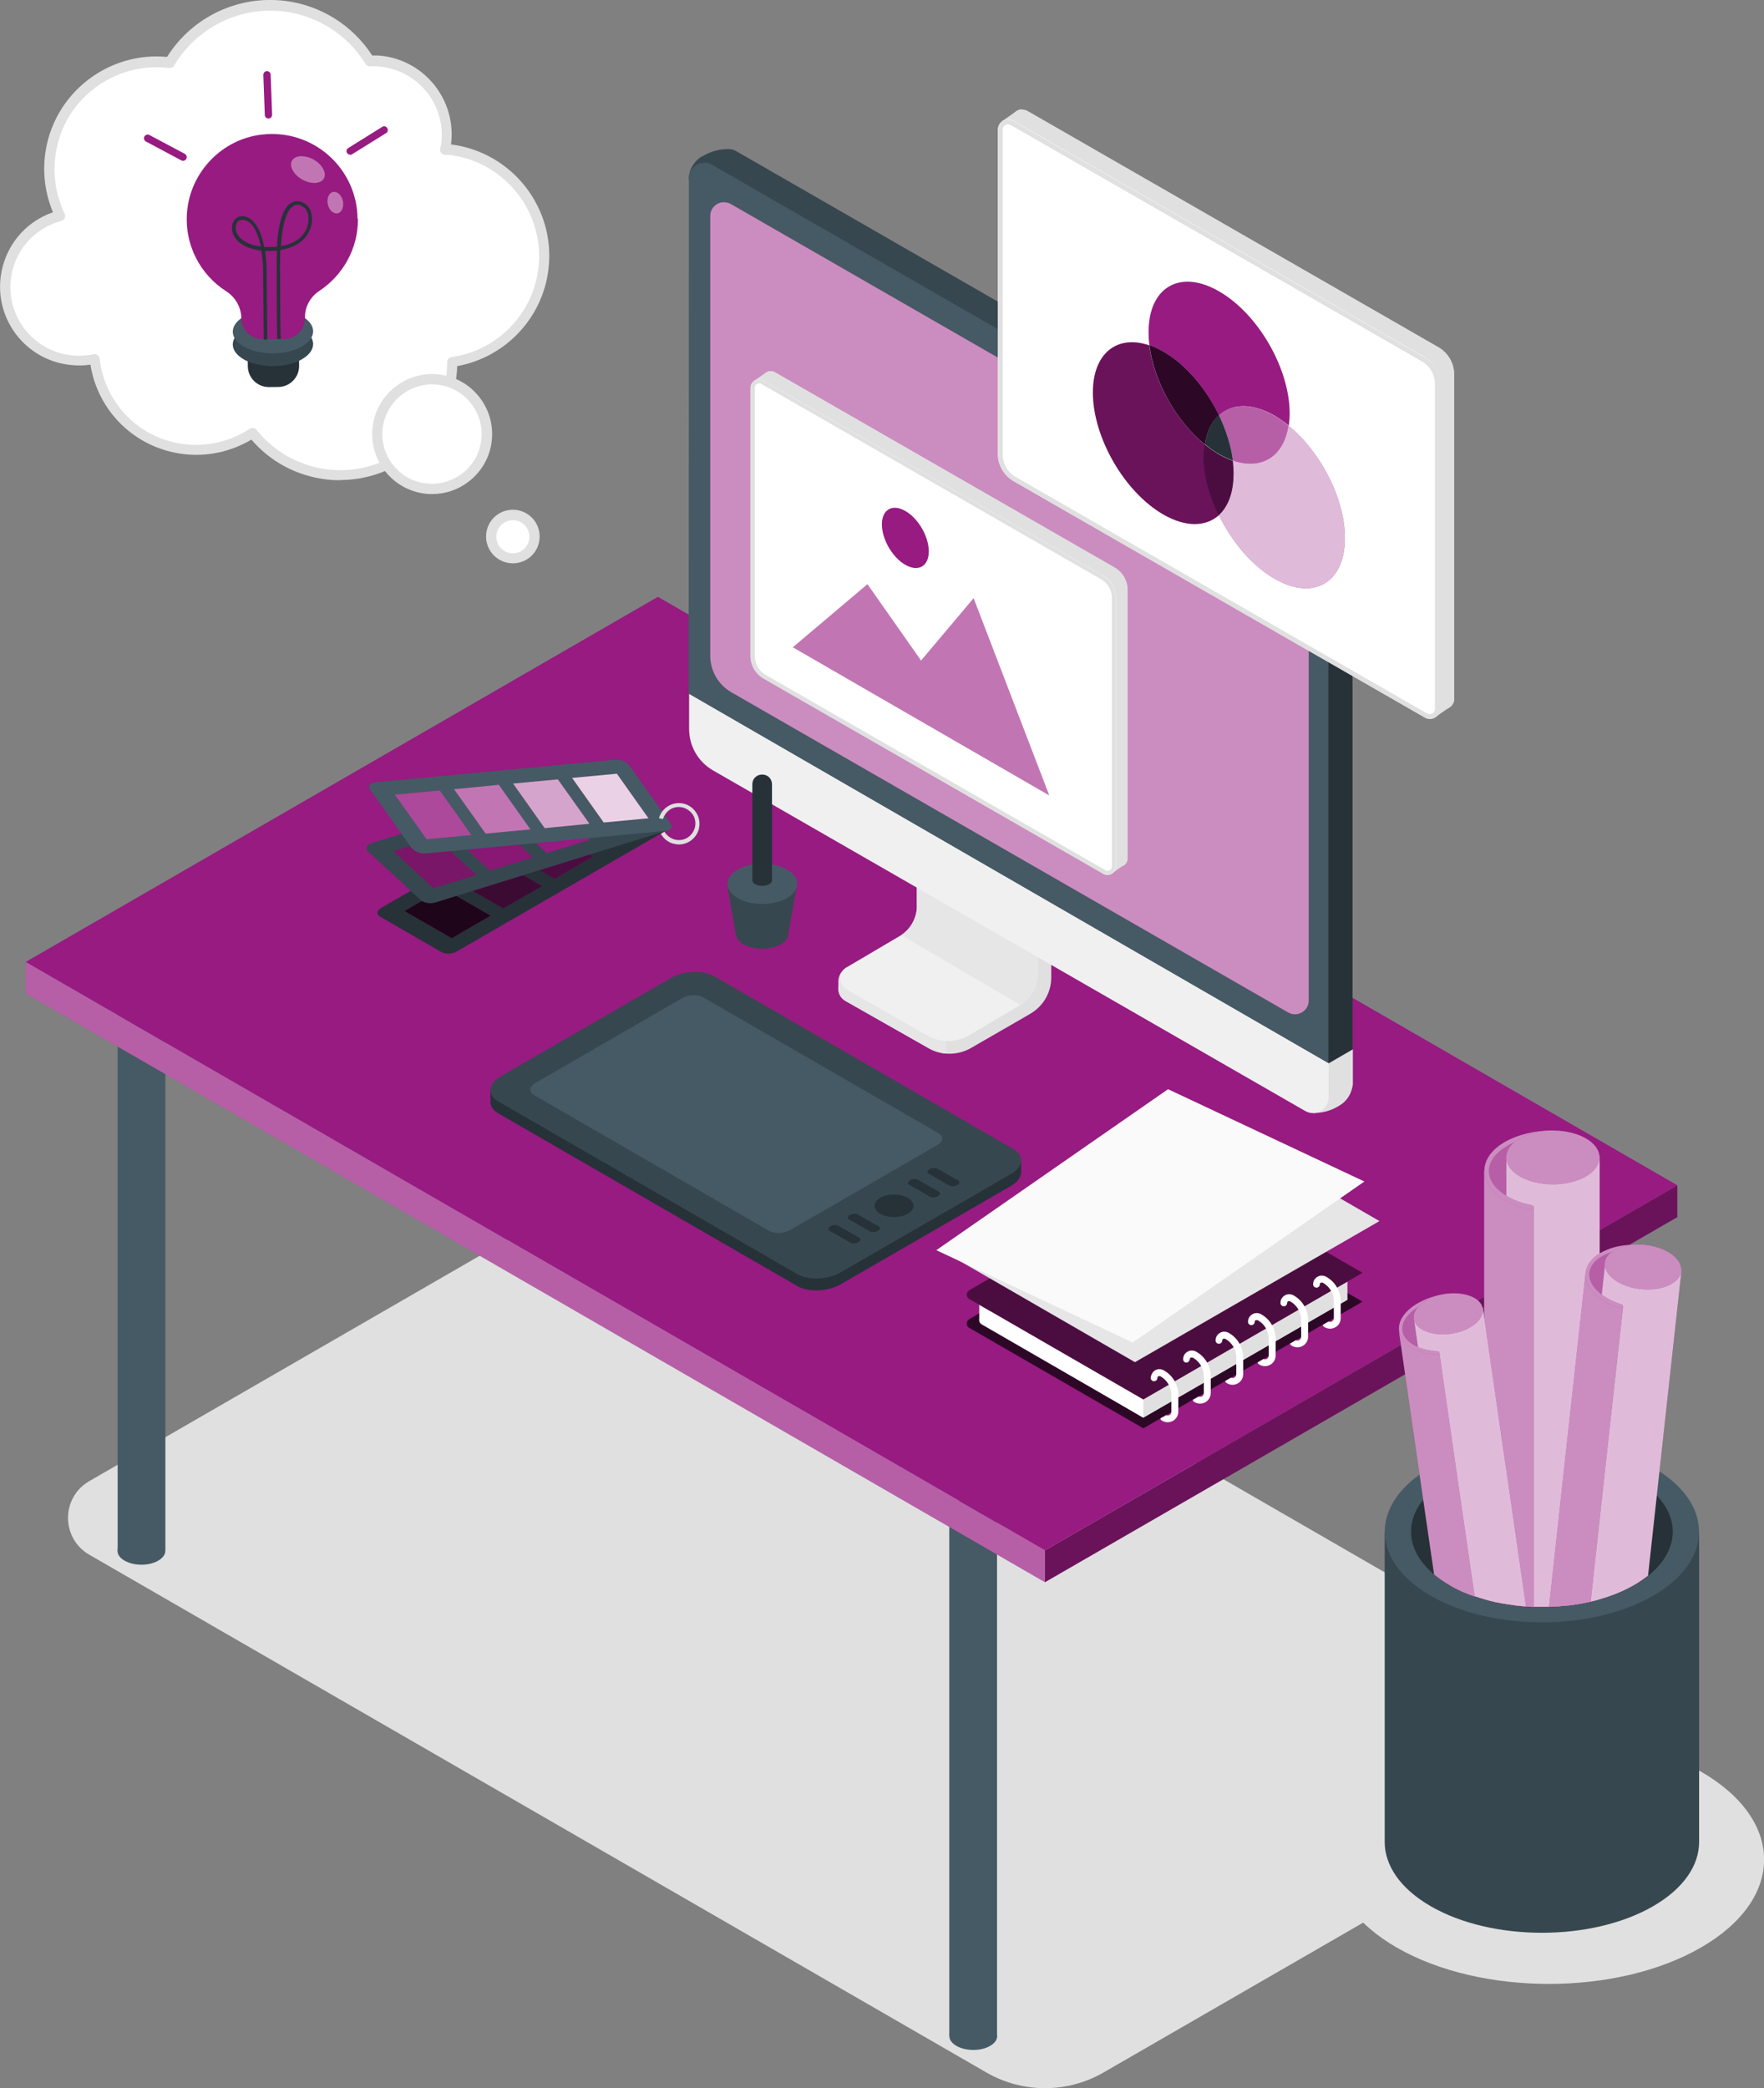 <?xml version="1.0" encoding="UTF-8"?> <svg xmlns="http://www.w3.org/2000/svg" version="1.1" viewBox="0 0 84.27 99.75"><rect x="0" y="0" width="84.27" height="99.75" fill="#808080" stroke="none"/><defs><style> .cls-1 { fill: #e6e6e6; } .cls-2, .cls-3, .cls-4, .cls-5, .cls-6, .cls-7, .cls-8, .cls-9, .cls-10 { fill: #fff; } .cls-2, .cls-11 { opacity: .1; } .cls-3, .cls-12 { opacity: .5; } .cls-4, .cls-13 { opacity: .2; } .cls-5, .cls-14 { opacity: .3; } .cls-6, .cls-15 { opacity: .4; } .cls-7, .cls-16 { opacity: .6; } .cls-8, .cls-17 { opacity: .8; } .cls-9, .cls-18 { opacity: .7; } .cls-19 { fill: #263238; } .cls-20 { fill: #37474f; } .cls-21 { fill: #fafafa; } .cls-22 { fill: #f0f0f0; } .cls-23 { fill: #455a64; } .cls-24 { fill: #e0e0e0; } .cls-25 { fill: #971b81; } </style></defs><g><g id="Layer_1"><g><path class="cls-24" d="M66.72,84.63c-4.02,2.32-4.02,6.08,0,8.4,4.02,2.32,10.53,2.32,14.54,0,4.02-2.32,4.02-6.08,0-8.4-4.02-2.32-10.53-2.32-14.54,0Z"></path><path class="cls-24" d="M32.45,55.65l44.63,25.77c1.36.78,1.36,2.74,0,3.52l-24.36,14.06c-1.73,1-3.87,1-5.6,0L4.27,74.27c-1.36-.78-1.36-2.74,0-3.52l26.14-15.09c.63-.36,1.4-.36,2.03,0Z"></path><path class="cls-23" d="M45.69,97.73c.45.26,1.17.26,1.61,0,.45-.26.45-.67,0-.93-.45-.26-1.17-.26-1.61,0-.45.26-.45.67,0,.93Z"></path><rect class="cls-23" x="45.36" y="71.68" width="2.28" height="25.56" transform="translate(92.99 168.92) rotate(-180)"></rect><path class="cls-23" d="M72.44,82.38c.45.26,1.17.26,1.61,0,.45-.26.45-.67,0-.93-.45-.26-1.17-.26-1.61,0-.45.26-.45.67,0,.93Z"></path><rect class="cls-23" x="72.11" y="56.34" width="2.28" height="25.56" transform="translate(146.5 138.23) rotate(-180)"></rect><path class="cls-23" d="M5.95,74.55c.45.26,1.17.26,1.61,0,.45-.26.45-.67,0-.93-.45-.26-1.17-.26-1.61,0-.45.26-.45.67,0,.93Z"></path><rect class="cls-23" x="5.61" y="48.5" width="2.28" height="25.56" transform="translate(13.51 122.56) rotate(-180)"></rect><path class="cls-23" d="M32.7,59.21c.45.26,1.17.26,1.61,0,.45-.26.45-.67,0-.93-.45-.26-1.17-.26-1.61,0-.45.26-.45.67,0,.93Z"></path><rect class="cls-23" x="32.37" y="33.16" width="2.28" height="25.56" transform="translate(67.01 91.87) rotate(-180)"></rect><polygon class="cls-25" points="80.13 56.62 80.13 58.14 49.92 75.58 49.92 74.06 80.13 56.62"></polygon><polygon class="cls-14" points="80.13 56.62 80.13 58.14 49.92 75.58 49.92 74.06 80.13 56.62"></polygon><polygon class="cls-25" points="1.23 45.95 49.92 74.06 49.92 75.58 1.23 47.46 1.23 45.95"></polygon><polygon class="cls-5" points="1.23 45.95 49.92 74.06 49.92 75.58 1.23 47.46 1.23 45.95"></polygon><polygon class="cls-25" points="31.43 28.51 80.13 56.62 49.92 74.06 1.23 45.95 31.43 28.51"></polygon><path class="cls-20" d="M81.17,73.23v14.76h0c0,1.11-.73,2.22-2.2,3.07-2.93,1.69-7.69,1.69-10.62,0-1.47-.85-2.2-1.96-2.2-3.07h0v-14.76h15.02Z"></path><path class="cls-23" d="M68.35,70.1c-2.93,1.69-2.93,4.44,0,6.13,2.93,1.69,7.69,1.69,10.62,0,2.93-1.69,2.93-4.44,0-6.13-2.93-1.69-7.69-1.69-10.62,0Z"></path><path class="cls-19" d="M68.51,75.21c.21.18.46.35.73.51.05.03.1.06.15.09.33.18.68.33,1.06.46.15.05.3.1.45.14.34.1.7.18,1.06.23.31.05.62.09.93.11.13.01.25.02.38.02.24,0,.48,0,.72,0,.3,0,.59-.03.89-.06.38-.04.75-.11,1.11-.19.15-.03.29-.07.43-.11.6-.17,1.16-.4,1.66-.69.24-.14.45-.29.65-.44,1.42-1.13,1.56-2.64.42-3.84-.28-.3-.63-.57-1.07-.82-.42-.24-.89-.44-1.38-.6-.09-.03-.19-.06-.28-.09-.25-.07-.51-.13-.78-.18-.28-.06-.57-.1-.86-.13-.49-.05-1-.07-1.5-.05-.44.02-.88.06-1.31.13-.03,0-.06,0-.09.01-.33.06-.66.13-.97.22-.46.13-.89.29-1.3.49-.13.06-.25.13-.37.19-.2.11-.38.23-.55.36-.28.21-.51.43-.7.67-.92,1.14-.75,2.51.52,3.57Z"></path><path class="cls-25" d="M73.43,54.08v4.59h-2.35v-3.13s.88-1.28,2.35-1.46Z"></path><path class="cls-5" d="M73.43,54.08v4.59h-2.35v-3.13s.88-1.28,2.35-1.46Z"></path><path class="cls-25" d="M71.96,55.22v21.41c.31.05.62.09.93.11.13.01.25.02.38.02.24,0,.48,0,.72,0,.3,0,.59-.03.89-.06.38-.04.75-.11,1.11-.19.15-.03.29-.07.43-.11v-21.18s-4.45,0-4.45,0Z"></path><path class="cls-9" d="M71.96,55.22v21.41c.31.05.62.09.93.11.13.01.25.02.38.02.24,0,.48,0,.72,0,.3,0,.59-.03.89-.06.38-.04.75-.11,1.11-.19.15-.03.29-.07.43-.11v-21.18s-4.45,0-4.45,0Z"></path><path class="cls-25" d="M70.9,55.94v20.46c.34.1.7.18,1.06.23.31.05.62.09.93.11.13.01.25.02.38.02v-19.07c-.56-.09-.98-.26-1.31-.45-.47-.28-.74-.61-.88-.87-.14-.25-.17-.44-.17-.44Z"></path><path class="cls-3" d="M70.9,55.94v20.46c.34.1.7.18,1.06.23.31.05.62.09.93.11.13.01.25.02.38.02v-19.07c-.56-.09-.98-.26-1.31-.45-.47-.28-.74-.61-.88-.87-.14-.25-.17-.44-.17-.44Z"></path><path class="cls-25" d="M73.16,57.79c.05,0,.1-.04.11-.09.01-.06-.03-.12-.09-.13-.45-.09-.85-.23-1.18-.43-.56-.32-.87-.75-.87-1.2,0-.45.31-.87.87-1.2.58-.34,1.36-.52,2.19-.52.06,0,.11-.05.11-.11,0-.06-.05-.11-.11-.11-.87,0-1.68.2-2.3.55-.64.37-.98.86-.98,1.39,0,.53.35,1.03.98,1.39.36.21.78.36,1.25.45,0,0,.01,0,.02,0Z"></path><path class="cls-3" d="M73.16,57.79c.05,0,.1-.04.11-.09.01-.06-.03-.12-.09-.13-.45-.09-.85-.23-1.18-.43-.56-.32-.87-.75-.87-1.2,0-.45.31-.87.87-1.2.58-.34,1.36-.52,2.19-.52.06,0,.11-.05.11-.11,0-.06-.05-.11-.11-.11-.87,0-1.68.2-2.3.55-.64.37-.98.86-.98,1.39,0,.53.35,1.03.98,1.39.36.21.78.36,1.25.45,0,0,.01,0,.02,0Z"></path><path class="cls-25" d="M72.61,54.38c-.87.5-.87,1.32,0,1.82.87.5,2.28.5,3.15,0,.87-.5.87-1.32,0-1.82-.87-.5-2.28-.5-3.15,0Z"></path><path class="cls-3" d="M72.61,54.38c-.87.5-.87,1.32,0,1.82.87.5,2.28.5,3.15,0,.87-.5.87-1.32,0-1.82-.87-.5-2.28-.5-3.15,0Z"></path><path class="cls-25" d="M68.5,61.95l.49,3.4-1.74.25-.33-2.31s.51-1.04,1.58-1.33Z"></path><path class="cls-5" d="M68.5,61.95l.49,3.4-1.74.25-.33-2.31s.51-1.04,1.58-1.33Z"></path><path class="cls-25" d="M67.54,62.95l.2,1.4.02.1v.09s.15.96.15.96l.79,5.47.7,4.83c.33.18.68.33,1.06.46.15.05.3.1.45.14.34.1.7.18,1.06.23.31.05.62.09.93.11l-.93-6.45-.09-.59-.97-6.73-.07-.51h0l-2.2.32-1.08.16h0Z"></path><path class="cls-9" d="M67.54,62.95l.2,1.4.02.1v.09s.15.96.15.96l.79,5.47.7,4.83c.33.18.68.33,1.06.46.15.05.3.1.45.14.34.1.7.18,1.06.23.31.05.62.09.93.11l-.93-6.45-.09-.59-.97-6.73-.07-.51h0l-2.2.32-1.08.16h0Z"></path><path class="cls-25" d="M66.83,63.6l1.16,8.04.52,3.57c.21.18.46.35.73.51.05.03.1.06.15.09.33.18.68.33,1.06.46l-.85-5.84-.73-5.06-.1-.72c-.42-.01-.76-.09-1.02-.19-.38-.15-.61-.37-.74-.54-.14-.17-.18-.31-.18-.31Z"></path><path class="cls-3" d="M66.83,63.6l1.16,8.04.52,3.57c.21.18.46.35.73.51.05.03.1.06.15.09.33.18.68.33,1.06.46l-.85-5.84-.73-5.06-.1-.72c-.42-.01-.76-.09-1.02-.19-.38-.15-.61-.37-.74-.54-.14-.17-.18-.31-.18-.31Z"></path><path class="cls-25" d="M68.7,64.72s.07-.04.07-.08c0-.05-.03-.09-.08-.09-.34-.02-.65-.08-.92-.19-.45-.18-.73-.46-.77-.79-.05-.33.14-.68.52-.98.39-.31.95-.53,1.56-.62.05,0,.08-.05.07-.09,0-.05-.05-.08-.09-.07-.64.09-1.22.33-1.64.65-.43.34-.64.74-.58,1.14.06.39.37.72.88.92.29.11.61.18.97.2,0,0,.01,0,.02,0Z"></path><path class="cls-3" d="M68.7,64.72s.07-.04.07-.08c0-.05-.03-.09-.08-.09-.34-.02-.65-.08-.92-.19-.45-.18-.73-.46-.77-.79-.05-.33.14-.68.52-.98.39-.31.95-.53,1.56-.62.05,0,.08-.05.07-.09,0-.05-.05-.08-.09-.07-.64.09-1.22.33-1.64.65-.43.34-.64.74-.58,1.14.06.39.37.72.88.92.29.11.61.18.97.2,0,0,.01,0,.02,0Z"></path><path class="cls-25" d="M67.93,62.26c-.59.46-.5,1.07.19,1.34.7.28,1.74.13,2.33-.34s.5-1.07-.19-1.34c-.7-.28-1.74-.13-2.33.34Z"></path><path class="cls-3" d="M67.93,62.26c-.59.46-.5,1.07.19,1.34.7.28,1.74.13,2.33-.34s.5-1.07-.19-1.34c-.7-.28-1.74-.13-2.33.34Z"></path><path class="cls-25" d="M77.98,59.47l-.41,3.76-1.92-.21.28-2.56s.83-.97,2.06-.99Z"></path><path class="cls-5" d="M77.98,59.47l-.41,3.76-1.92-.21.28-2.56s.83-.97,2.06-.99Z"></path><path class="cls-25" d="M74.88,76.7c.38-.04.75-.11,1.11-.19.15-.03.29-.07.43-.11.6-.17,1.16-.4,1.66-.69.24-.14.45-.29.65-.44l.42-3.84,1.18-10.76h0l-2.44-.27-1.2-.13h0l-.17,1.55v.11s-.02.1-.02.1l-.07.59-.05.47-.73,6.64-.76,6.96Z"></path><path class="cls-9" d="M74.88,76.7c.38-.04.75-.11,1.11-.19.15-.03.29-.07.43-.11.6-.17,1.16-.4,1.66-.69.24-.14.45-.29.65-.44l.42-3.84,1.18-10.76h0l-2.44-.27-1.2-.13h0l-.17,1.55v.11s-.02.1-.02.1l-.07.59-.05.47-.73,6.64-.76,6.96Z"></path><path class="cls-25" d="M74.88,76.7c.38-.04.75-.11,1.11-.19l.43-3.94.28-2.56.75-6.79.09-.8c-.45-.13-.79-.3-1.04-.49-.03-.02-.05-.04-.08-.06-.31-.25-.48-.52-.57-.73-.1-.22-.1-.38-.1-.38l-.97,8.84-.78,7.15c.3,0,.59-.03.89-.06Z"></path><path class="cls-3" d="M74.88,76.7c.38-.04.75-.11,1.11-.19l.43-3.94.28-2.56.75-6.79.09-.8c-.45-.13-.79-.3-1.04-.49-.03-.02-.05-.04-.08-.06-.31-.25-.48-.52-.57-.73-.1-.22-.1-.38-.1-.38l-.97,8.84-.78,7.15c.3,0,.59-.03.89-.06Z"></path><path class="cls-25" d="M77.43,62.49s.08-.02.1-.06c.02-.05-.01-.1-.06-.12-.36-.11-.67-.27-.93-.45-.43-.32-.65-.69-.61-1.06.04-.37.33-.69.82-.9.51-.22,1.16-.31,1.84-.23.05,0,.1-.03.1-.08,0-.05-.03-.1-.08-.1-.71-.08-1.4,0-1.93.25-.55.24-.88.62-.93,1.05-.05.43.19.87.68,1.23.27.2.61.36.99.48,0,0,.01,0,.02,0Z"></path><path class="cls-3" d="M77.43,62.49s.08-.02.1-.06c.02-.05-.01-.1-.06-.12-.36-.11-.67-.27-.93-.45-.43-.32-.65-.69-.61-1.06.04-.37.33-.69.82-.9.51-.22,1.16-.31,1.84-.23.05,0,.1-.03.1-.08,0-.05-.03-.1-.08-.1-.71-.08-1.4,0-1.93.25-.55.24-.88.62-.93,1.05-.05.43.19.87.68,1.23.27.2.61.36.99.48,0,0,.01,0,.02,0Z"></path><path class="cls-25" d="M77.28,59.64c-.76.33-.83,1-.16,1.49s1.82.62,2.58.28c.76-.33.83-1,.16-1.49-.67-.49-1.82-.62-2.58-.28Z"></path><path class="cls-3" d="M77.28,59.64c-.76.33-.83,1-.16,1.49s1.82.62,2.58.28c.76-.33.83-1,.16-1.49-.67-.49-1.82-.62-2.58-.28Z"></path><path class="cls-19" d="M18.16,43.79l2.93,1.69c.19.11.52.1.73-.03l9.99-5.77c.22-.13.24-.32.05-.42l-2.93-1.69c-.19-.11-.52-.1-.73.03l-9.99,5.77c-.22.13-.24.32-.05.42Z"></path><polygon class="cls-25" points="26.69 39.26 28.94 40.57 30.81 39.49 28.55 38.19 26.69 39.26"></polygon><polygon class="cls-25" points="24.23 40.68 26.49 41.99 28.35 40.91 26.09 39.61 24.23 40.68"></polygon><polygon class="cls-25" points="21.78 42.1 24.04 43.4 25.9 42.33 23.64 41.02 21.78 42.1"></polygon><polygon class="cls-25" points="19.32 43.52 21.58 44.82 23.44 43.74 21.18 42.44 19.32 43.52"></polygon><polygon class="cls-15" points="26.69 39.26 28.94 40.57 30.81 39.49 28.55 38.19 26.69 39.26"></polygon><polygon class="cls-12" points="24.23 40.68 26.49 41.99 28.35 40.91 26.09 39.61 24.23 40.68"></polygon><polygon class="cls-16" points="21.78 42.1 24.04 43.4 25.9 42.33 23.64 41.02 21.78 42.1"></polygon><polygon class="cls-17" points="19.32 43.52 21.58 44.82 23.44 43.74 21.18 42.44 19.32 43.52"></polygon><path class="cls-20" d="M17.59,40.68l2.49,2.3c.16.15.48.21.72.13l11.02-3.42c.24-.07.3-.25.15-.4l-2.49-2.3c-.16-.15-.48-.21-.72-.13l-11.02,3.42c-.24.07-.3.25-.15.4Z"></path><polygon class="cls-25" points="26.91 38.14 28.82 39.91 30.88 39.27 28.96 37.5 26.91 38.14"></polygon><polygon class="cls-25" points="24.2 38.98 26.12 40.75 28.17 40.12 26.25 38.34 24.2 38.98"></polygon><polygon class="cls-25" points="21.49 39.82 23.41 41.59 25.46 40.96 23.55 39.19 21.49 39.82"></polygon><polygon class="cls-25" points="18.79 40.66 20.7 42.43 22.76 41.8 20.84 40.03 18.79 40.66"></polygon><polygon class="cls-2" points="26.91 38.14 28.82 39.91 30.88 39.27 28.96 37.5 26.91 38.14"></polygon><polygon class="cls-11" points="21.49 39.82 23.41 41.59 25.46 40.96 23.55 39.19 21.49 39.82"></polygon><polygon class="cls-13" points="18.79 40.66 20.7 42.43 22.76 41.8 20.84 40.03 18.79 40.66"></polygon><path class="cls-23" d="M17.69,37.73l1.96,2.76c.13.18.43.3.68.28l11.48-1.08c.25-.02.35-.19.22-.36l-1.96-2.76c-.13-.18-.43-.3-.68-.28l-11.48,1.08c-.25.02-.35.19-.22.36Z"></path><polygon class="cls-25" points="27.33 37.16 28.84 39.29 30.98 39.09 29.47 36.96 27.33 37.16"></polygon><polygon class="cls-25" points="24.51 37.43 26.02 39.56 28.16 39.35 26.65 37.23 24.51 37.43"></polygon><polygon class="cls-25" points="21.69 37.7 23.2 39.82 25.34 39.62 23.83 37.49 21.69 37.7"></polygon><polygon class="cls-25" points="18.86 37.96 20.38 40.09 22.52 39.89 21.01 37.76 18.86 37.96"></polygon><polygon class="cls-8" points="27.33 37.16 28.84 39.29 30.98 39.09 29.47 36.96 27.33 37.16"></polygon><polygon class="cls-7" points="24.51 37.43 26.02 39.56 28.16 39.35 26.65 37.23 24.51 37.43"></polygon><polygon class="cls-6" points="21.69 37.7 23.2 39.82 25.34 39.62 23.83 37.49 21.69 37.7"></polygon><polygon class="cls-4" points="18.86 37.96 20.38 40.09 22.52 39.89 21.01 37.76 18.86 37.96"></polygon><path class="cls-24" d="M32.43,40.34c.43,0,.83-.29.95-.72.07-.25.04-.52-.09-.75s-.34-.4-.59-.47c-.25-.07-.52-.04-.75.09-.23.13-.4.34-.47.59l.19.05c.06-.2.19-.37.37-.48.18-.1.4-.13.6-.07.2.06.37.19.48.37.1.18.13.4.07.6-.12.42-.55.67-.97.55-.2-.06-.37-.19-.48-.37l-.17.1c.13.23.34.4.59.47.09.02.18.04.27.04Z"></path><path class="cls-25" d="M46.32,63.44l8.3,4.79,10.47-6.05-8.32-4.8c-.22-.13-.49-.13-.71,0l-9.75,5.63c-.17.1-.17.33,0,.43Z"></path><path class="cls-18" d="M46.32,63.44l8.3,4.79,10.47-6.05-8.32-4.8c-.22-.13-.49-.13-.71,0l-9.75,5.63c-.17.1-.17.33,0,.43Z"></path><path class="cls-10" d="M46.89,63.26l7.72,4.46,9.75-5.63-7.74-4.47c-.2-.12-.46-.12-.66,0l-9.07,5.24c-.15.09-.15.31,0,.4Z"></path><polygon class="cls-10" points="54.62 67.72 54.62 66.85 46.78 62.32 46.78 63.06 54.62 67.72"></polygon><polygon class="cls-24" points="54.62 67.72 54.62 66.85 64.37 61.22 64.37 62.09 54.62 67.72"></polygon><path class="cls-25" d="M46.32,62.06l8.3,4.79,10.47-6.05-8.32-4.8c-.22-.13-.49-.13-.71,0l-9.75,5.63c-.17.1-.17.33,0,.43Z"></path><path class="cls-12" d="M46.32,62.06l8.3,4.79,10.47-6.05-8.32-4.8c-.22-.13-.49-.13-.71,0l-9.75,5.63c-.17.1-.17.33,0,.43Z"></path><path class="cls-10" d="M55.7,67.6c.05.02.11.02.16,0,.06-.03.1-.1.1-.17v-.79c0-.36-.19-.7-.5-.88l-.03-.02s-.08,0-.09,0c-.01,0-.05.03-.05.08,0,.09-.07.16-.16.16s-.16-.07-.16-.16.08-.29.21-.36c.13-.08.29-.07.42,0l.03.02c.41.24.66.69.66,1.16v.79c0,.19-.1.36-.27.45-.08.04-.16.06-.24.06-.1,0-.2-.03-.29-.09-.03-.02-.05-.05-.06-.09l.28-.16Z"></path><path class="cls-10" d="M57.25,66.71c.05.02.11.02.16,0,.06-.03.1-.1.1-.17v-.79c0-.36-.19-.7-.5-.88l-.03-.02s-.08,0-.09,0c-.01,0-.05.03-.05.08s-.07.16-.16.16-.16-.07-.16-.16c0-.15.08-.29.21-.36.13-.08.29-.07.42,0l.03.02c.41.24.66.69.66,1.16v.79c0,.19-.1.36-.27.45-.08.04-.16.06-.24.06-.1,0-.2-.03-.29-.09-.03-.02-.05-.05-.06-.09l.28-.16Z"></path><path class="cls-10" d="M58.8,65.81c.05.02.11.02.16,0,.06-.03.1-.1.1-.17v-.79c0-.36-.19-.7-.5-.88l-.03-.02s-.08,0-.09,0c-.01,0-.05.03-.05.08,0,.09-.07.16-.16.16s-.16-.07-.16-.16c0-.15.08-.29.21-.36.13-.08.29-.07.42,0l.03.02c.41.24.66.69.66,1.16v.79c0,.19-.1.36-.27.45-.08.04-.16.06-.24.06-.1,0-.2-.03-.29-.09-.03-.02-.05-.05-.06-.09l.28-.16Z"></path><path class="cls-10" d="M60.35,64.92c.05.02.11.02.16,0,.06-.03.1-.1.1-.17v-.79c0-.36-.19-.7-.5-.88l-.03-.02s-.08,0-.09,0c-.01,0-.05.03-.05.08,0,.09-.07.16-.16.16s-.16-.07-.16-.16c0-.15.08-.29.21-.36.13-.08.29-.07.42,0l.03.02c.41.24.66.69.66,1.16v.79c0,.19-.1.36-.27.45-.08.04-.16.06-.24.06-.1,0-.2-.03-.29-.09-.03-.02-.05-.05-.06-.09l.28-.16Z"></path><path class="cls-10" d="M61.9,64.02c.05.02.11.02.16,0,.06-.03.1-.1.1-.17v-.79c0-.36-.19-.7-.5-.88l-.03-.02s-.08,0-.09,0c-.01,0-.05.03-.05.08,0,.09-.07.16-.16.16s-.16-.07-.16-.16c0-.15.08-.29.21-.36.13-.08.29-.07.42,0l.03.02c.41.24.66.69.66,1.16v.79c0,.19-.1.36-.27.45-.08.04-.16.06-.24.06-.1,0-.2-.03-.29-.09-.03-.02-.05-.05-.06-.09l.28-.16Z"></path><path class="cls-10" d="M63.46,63.13c.05.02.11.02.16,0,.06-.03.1-.1.1-.17v-.79c0-.36-.19-.7-.5-.88l-.03-.02s-.08,0-.09,0c-.01,0-.05.03-.05.08,0,.09-.07.16-.16.16s-.16-.07-.16-.16c0-.15.08-.29.21-.36.13-.08.29-.07.42,0l.03.02c.41.24.66.69.66,1.16v.79c0,.19-.1.36-.27.45-.08.04-.16.06-.24.06-.1,0-.2-.03-.29-.09-.03-.02-.05-.05-.06-.09l.28-.16Z"></path><polygon class="cls-1" points="45.25 59.89 54.22 65.07 65.9 58.33 56.93 53.15 45.25 59.89"></polygon><polygon class="cls-21" points="44.73 59.72 54.11 64.13 65.18 56.44 55.8 52.03 44.73 59.72"></polygon><path class="cls-24" d="M40.38,47.81l3.98,2.26c.26.15.56.24.85.26.4.03.82-.06,1.18-.27l2.55-1.47.29-.17c.61-.36.99-1.01.99-1.72v-7.34s-5.97-3.4-5.97-3.4v7.49c0,.61-.33,1.18-.86,1.49l-3.02,1.74c-.43.25-.43.87,0,1.12Z"></path><path class="cls-1" d="M45.21,50.33c-.29-.02-.59-.11-.85-.26l-3.98-2.26c-.43-.25-.43-.87,0-1.12l2.06-1.19h2.77v4.83Z"></path><path class="cls-1" d="M40.45,46.2l-.11.09c-.18.14-.29.36-.29.59v.37s.4,0,.4,0v-1.05Z"></path><path class="cls-22" d="M43.8,36.54v6.74c0,.59-.32,1.14-.83,1.44l-2.51,1.48c-.42.24-.41.84,0,1.08l.29.16,3.56,2.03c.61.35,1.36.34,1.96,0l2.47-1.46c.51-.3.83-.85.83-1.44v-6.74s-5.78-3.29-5.78-3.29Z"></path><path class="cls-1" d="M43.8,43.28v-6.74s5.78,3.29,5.78,3.29v6.74c0,.59-.32,1.14-.83,1.44l-5.69-3.34c.46-.31.75-.83.75-1.39Z"></path><path class="cls-24" d="M62.08,51.59l.66.38v1.2c.42,0,.84-.11,1.2-.33l.05-.03c.31-.18.52-.48.6-.82.02-.07.04-.15.04-.23v-1.64s-2.54,1.47-2.54,1.47Z"></path><path class="cls-20" d="M33.54,7.48l.05-.03c.36-.22.78-.33,1.2-.33h0c.13,0,.26.03.38.1l28.29,16.27c.71.41,1.14,1.16,1.14,1.98v24.65s-2.54,1.47-2.54,1.47l-26.88-15.45c-.71-.41-1.14-1.16-1.14-1.98V8.59s-1.14,0-1.14,0c0-.46.24-.88.63-1.12Z"></path><path class="cls-19" d="M64.37,24.45c.16.31.24.66.24,1.03v24.65s-2.54,1.47-2.54,1.47l-.95-.55v-24.58s3.25-2.01,3.25-2.01Z"></path><path class="cls-22" d="M63.47,50.78v1.64c0,.58-.62.94-1.12.65l-28.29-16.27c-.71-.41-1.14-1.16-1.14-1.98v-1.68s30.56,17.65,30.56,17.65Z"></path><path class="cls-23" d="M32.91,8.53c0-.58.62-.94,1.12-.65l28.29,16.27c.71.41,1.14,1.16,1.14,1.98v24.65s-30.56-17.65-30.56-17.65"></path><path class="cls-25" d="M34.55,9.66s0,0,0,0h0s.23,0,.37.09l26.59,15.29c.63.36,1.01,1.03,1.01,1.75v21c0,.1-.02.18-.05.26,0,0,0,0,0,0-.15.35-.58.52-.94.31l-26.59-15.29c-.63-.36-1.01-1.03-1.01-1.75V10.32c0-.37.29-.64.61-.66Z"></path><path class="cls-3" d="M34.55,9.66s0,0,0,0h0s.23,0,.37.09l26.59,15.29c.63.36,1.01,1.03,1.01,1.75v21c0,.1-.02.18-.05.26,0,0,0,0,0,0-.15.35-.58.52-.94.31l-26.59-15.29c-.63-.36-1.01-1.03-1.01-1.75V10.32c0-.37.29-.64.61-.66Z"></path><path class="cls-19" d="M23.42,52.09l.21.12c.08-.08.17-.16.29-.23l8.12-4.69c.61-.35,1.53-.39,2.06-.09l14.32,8.27s.07.05.11.08l.25-.14v.61h0c-.01.22-.18.46-.5.64l-8.12,4.69c-.61.35-1.53.39-2.06.09l-14.32-8.27c-.23-.14-.34-.32-.35-.51h0v-.57Z"></path><path class="cls-20" d="M23.78,52.6l14.32,8.27c.53.3,1.45.27,2.06-.09l8.12-4.69c.61-.35.67-.88.15-1.19l-14.32-8.27c-.53-.3-1.45-.27-2.06.09l-8.12,4.69c-.61.35-.67.88-.15,1.19Z"></path><path class="cls-23" d="M25.51,52.31l11.24,6.49c.26.15.7.13,1-.04l7.01-4.05c.3-.17.33-.43.07-.58l-11.24-6.49c-.26-.15-.7-.13-1,.04l-7.01,4.05c-.3.17-.33.43-.07.58Z"></path><path class="cls-19" d="M42.05,57.22c-.36.21-.36.55,0,.76.36.21.96.21,1.32,0,.36-.21.36-.55,0-.76-.36-.21-.96-.21-1.32,0Z"></path><path class="cls-19" d="M40.57,58.26l.98.56c.1.06.27.05.39-.02h0c.11-.07.13-.17.03-.22l-.98-.56c-.1-.06-.27-.05-.39.02h0c-.11.07-.13.17-.03.22Z"></path><path class="cls-19" d="M39.64,58.8l.98.56c.1.06.27.05.39-.02h0c.11-.07.13-.17.03-.22l-.98-.56c-.1-.06-.27-.05-.39.02h0c-.11.07-.13.17-.03.22Z"></path><path class="cls-19" d="M44.37,56.07l.98.56c.1.06.27.05.39-.02h0c.11-.07.13-.17.03-.22l-.98-.56c-.1-.06-.27-.05-.39.02h0c-.11.07-.13.17-.03.22Z"></path><path class="cls-19" d="M43.44,56.6l.98.56c.1.06.27.05.39-.02h0c.11-.07.13-.17.03-.22l-.98-.56c-.1-.06-.27-.05-.39.02h0c-.11.07-.13.17-.03.22Z"></path><path class="cls-20" d="M34.75,42.29l1.66-.14,1.66.14-.42,2.38s0,0,0,0h0s0,.02,0,.02c-.03.15-.15.3-.36.42-.49.28-1.28.28-1.77,0-.22-.13-.34-.29-.36-.45h0s-.42-2.36-.42-2.36Z"></path><path class="cls-23" d="M35.24,41.54c-.65.38-.65.99,0,1.36.65.38,1.71.38,2.36,0,.65-.38.65-.99,0-1.36-.65-.38-1.71-.38-2.36,0Z"></path><path class="cls-19" d="M36.42,37c.26,0,.46.21.46.46v4.59c0,.07-.05.14-.14.19-.18.1-.47.1-.66,0-.09-.05-.14-.12-.14-.19v-4.59c0-.26.21-.46.46-.46Z"></path><path class="cls-24" d="M48.79,5.23s0,0,0,0h0s.17,0,.28.06l19.64,11.29c.46.27.75.76.75,1.29v15.51c0,.07-.01.14-.04.19,0,0,0,0,0,0-.11.25-.43.38-.69.23l-19.64-11.29c-.46-.27-.75-.76-.75-1.29V5.71c0-.27.21-.47.45-.49Z"></path><path class="cls-24" d="M48.8,5.46s.12.01.15.03l19.64,11.29c.39.22.63.64.63,1.09v15.51s0,.07-.02.1c-.04.09-.13.15-.23.15-.04,0-.09-.01-.13-.03l-19.64-11.29c-.39-.22-.63-.64-.63-1.09V5.71c0-.15.12-.24.23-.25M48.8,5.23s0,0,0,0c0,0,0,0,0,0-.24.02-.45.22-.45.49v15.51c0,.53.28,1.03.75,1.29l19.64,11.29c.08.05.16.07.24.07.19,0,.37-.12.45-.29,0,0,0,0,0,0,.03-.06.04-.12.04-.19v-15.51c0-.53-.28-1.03-.75-1.29l-19.64-11.29c-.11-.06-.24-.06-.28-.06h0Z"></path><polygon class="cls-24" points="69.24 33.79 68.55 34.27 68.55 33.15 69.24 33.79"></polygon><polygon class="cls-24" points="48.57 5.3 47.87 5.79 48.73 6.4 48.57 5.3"></polygon><path class="cls-10" d="M48.12,5.7s0,0,0,0h0s.17,0,.28.06l19.64,11.29c.46.27.75.76.75,1.29v15.51c0,.07-.01.14-.04.19,0,0,0,0,0,0-.11.25-.43.38-.69.23l-19.64-11.29c-.46-.27-.75-.76-.75-1.29V6.19c0-.27.21-.47.45-.49Z"></path><path class="cls-24" d="M48.13,5.94s.11.01.15.03l19.64,11.29c.39.22.63.64.63,1.09v15.51s0,.07-.02.1c-.04.09-.13.15-.23.15-.04,0-.09-.01-.13-.03l-19.64-11.29c-.39-.22-.63-.64-.63-1.09V6.19c0-.15.12-.24.23-.25M48.13,5.7s0,0,0,0c0,0,0,0,0,0-.24.02-.45.22-.45.49v15.51c0,.53.28,1.03.75,1.29l19.64,11.29c.08.05.16.07.24.07.19,0,.37-.12.45-.29,0,0,0,0,0,0,.03-.06.04-.12.04-.19v-15.51c0-.53-.28-1.03-.75-1.29l-19.64-11.29c-.11-.06-.24-.06-.28-.06h0Z"></path><path class="cls-25" d="M58.94,22.63c0-.21-.02-.42-.04-.63,1.37.47,2.43-.2,2.65-1.67,1.54,1.25,2.7,3.49,2.7,5.37,0,2.15-1.51,3.02-3.37,1.94-1.08-.62-2.03-1.76-2.65-3.03.45-.4.72-1.08.72-1.98Z"></path><path class="cls-9" d="M58.94,22.63c0-.21-.02-.42-.04-.63,1.37.47,2.43-.2,2.65-1.67,1.54,1.25,2.7,3.49,2.7,5.37,0,2.15-1.51,3.02-3.37,1.94-1.08-.62-2.03-1.76-2.65-3.03.45-.4.72-1.08.72-1.98Z"></path><path class="cls-25" d="M54.9,16.49c.22,1.73,1.28,3.62,2.65,4.74-.03.18-.04.37-.04.58,0,.9.27,1.89.72,2.8-.62.55-1.57.59-2.65-.03-1.86-1.07-3.37-3.68-3.37-5.83,0-1.88,1.16-2.78,2.7-2.25Z"></path><path class="cls-14" d="M54.9,16.49c.22,1.73,1.28,3.62,2.65,4.74-.03.18-.04.37-.04.58,0,.9.27,1.89.72,2.8-.62.55-1.57.59-2.65-.03-1.86-1.07-3.37-3.68-3.37-5.83,0-1.88,1.16-2.78,2.7-2.25Z"></path><path class="cls-25" d="M57.55,21.23c.22.18.44.33.67.47.23.13.45.24.67.31.03.21.04.43.04.63,0,.9-.27,1.58-.72,1.98-.45-.92-.72-1.9-.72-2.8,0-.21.02-.4.04-.58Z"></path><path class="cls-12" d="M57.55,21.23c.22.18.44.33.67.47.23.13.45.24.67.31.03.21.04.43.04.63,0,.9-.27,1.58-.72,1.98-.45-.92-.72-1.9-.72-2.8,0-.21.02-.4.04-.58Z"></path><path class="cls-25" d="M58.23,19.83c-.62-1.27-1.57-2.41-2.65-3.03-.23-.13-.45-.24-.67-.31-.03-.21-.04-.43-.04-.63,0-2.15,1.51-3.02,3.37-1.94,1.86,1.07,3.37,3.68,3.37,5.83,0,.21-.02.4-.04.58-.22-.18-.44-.33-.67-.47-1.08-.62-2.03-.59-2.65-.03Z"></path><path class="cls-25" d="M58.9,22c-.09-.72-.33-1.46-.67-2.17.62-.55,1.57-.59,2.65.03.23.13.45.29.67.47-.22,1.48-1.28,2.14-2.65,1.67Z"></path><path class="cls-5" d="M58.9,22c-.09-.72-.33-1.46-.67-2.17.62-.55,1.57-.59,2.65.03.23.13.45.29.67.47-.22,1.48-1.28,2.14-2.65,1.67Z"></path><path class="cls-25" d="M58.23,19.83c-.34.31-.58.78-.67,1.4-1.37-1.11-2.43-3-2.65-4.74.22.07.44.18.67.31,1.08.62,2.03,1.76,2.65,3.03Z"></path><path class="cls-18" d="M58.23,19.83c-.34.31-.58.78-.67,1.4-1.37-1.11-2.43-3-2.65-4.74.22.07.44.18.67.31,1.08.62,2.03,1.76,2.65,3.03Z"></path><path class="cls-19" d="M58.23,19.83c.34.71.58,1.45.67,2.17-.22-.07-.44-.18-.67-.31-.23-.13-.45-.29-.67-.47.09-.61.33-1.09.67-1.4Z"></path><path class="cls-24" d="M36.79,17.73s0,0,0,0h0s.14,0,.23.05l16.23,9.33c.38.22.62.63.62,1.07v12.82c0,.06-.01.11-.03.16h0c-.09.21-.35.32-.57.19l-16.23-9.33c-.38-.22-.62-.63-.62-1.07v-12.82c0-.22.18-.39.38-.4Z"></path><path class="cls-24" d="M36.79,17.92s.09,0,.12.03l16.23,9.33c.32.18.52.53.52.9v12.82s0,.06-.02.08c-.03.08-.11.13-.19.13-.04,0-.07,0-.1-.03l-16.23-9.33c-.32-.18-.52-.53-.52-.9v-12.82c0-.12.1-.2.19-.21M36.79,17.73s0,0,0,0h0c-.2.01-.38.18-.38.4v12.82c0,.44.24.85.62,1.07l16.23,9.33c.07.04.13.05.2.05.16,0,.31-.1.37-.24h0s.03-.1.03-.16v-12.82c0-.44-.24-.85-.62-1.07l-16.23-9.33c-.09-.05-.2-.05-.23-.05h0Z"></path><polygon class="cls-24" points="53.68 41.33 53.11 41.73 53.11 40.8 53.68 41.33"></polygon><polygon class="cls-24" points="36.6 17.79 36.03 18.19 36.74 18.69 36.6 17.79"></polygon><path class="cls-10" d="M36.23,18.12s0,0,0,0h0s.14,0,.23.05l16.23,9.33c.38.22.62.63.62,1.07v12.82c0,.06-.01.11-.03.16,0,0,0,0,0,0-.09.21-.35.32-.57.19l-16.23-9.33c-.38-.22-.62-.63-.62-1.07v-12.82c0-.22.18-.39.38-.4Z"></path><path class="cls-24" d="M36.24,18.31s.1,0,.13.03l16.23,9.33c.32.18.52.53.52.9v12.82s0,.06-.02.08c-.03.08-.11.13-.19.13-.04,0-.07,0-.1-.03l-16.23-9.33c-.32-.18-.52-.53-.52-.9v-12.82c0-.12.1-.2.19-.21M36.23,18.12s0,0,0,0c0,0,0,0,0,0-.2.01-.38.18-.38.4v12.82c0,.44.24.85.62,1.07l16.23,9.33c.07.04.13.05.2.05.16,0,.31-.1.37-.24,0,0,0,0,0,0,.02-.05.03-.1.03-.16v-12.82c0-.44-.24-.85-.62-1.07l-16.23-9.33c-.09-.05-.2-.05-.23-.05h0Z"></path><polygon class="cls-25" points="37.88 30.92 50.12 37.99 46.51 28.58 44 31.56 41.44 27.91 37.88 30.92"></polygon><polygon class="cls-6" points="37.88 30.92 50.12 37.99 46.51 28.58 44 31.56 41.44 27.91 37.88 30.92"></polygon><path class="cls-25" d="M42.13,25.05c0,.71.5,1.58,1.12,1.93.62.36,1.12.07,1.12-.64,0-.71-.5-1.58-1.12-1.93-.62-.36-1.12-.07-1.12.64Z"></path><path class="cls-10" d="M25.96,12.85c.34-2.81-1.66-5.36-4.46-5.7-.08,0-.15-.01-.23-.02.02-.09.04-.19.05-.28.24-1.93-1.14-3.69-3.07-3.93-.2-.02-.39-.03-.58-.02-.86-1.4-2.32-2.4-4.08-2.62-2.27-.28-4.38.85-5.48,2.7,0,0,0,0-.01,0-2.81-.34-5.36,1.66-5.7,4.46-.12,1.01.06,1.99.48,2.84-1.35.36-2.41,1.51-2.59,2.98-.24,1.93,1.14,3.69,3.07,3.93.4.05.8.02,1.17-.06.25,2.2,1.97,4.03,4.27,4.31,1.2.15,2.34-.16,3.28-.77.84,1.06,2.09,1.8,3.54,1.98,2.94.36,5.61-1.73,5.96-4.67.03-.23.04-.47.04-.7,2.24-.32,4.07-2.1,4.36-4.45Z"></path><path class="cls-24" d="M16.26,22.94c-.23,0-.46-.01-.69-.04-1.39-.17-2.65-.84-3.56-1.9-.98.58-2.12.83-3.25.69-2.29-.28-4.08-2.02-4.44-4.27-.33.05-.66.05-.99.01C1.25,17.19-.22,15.31.03,13.24c.18-1.44,1.14-2.63,2.5-3.1-.36-.86-.49-1.79-.38-2.72.17-1.42.89-2.69,2.02-3.58,1.09-.85,2.44-1.25,3.81-1.12C9.17.82,11.36-.23,13.6.04c1.72.21,3.24,1.16,4.18,2.61.17,0,.33,0,.48.02,2.06.25,3.54,2.13,3.29,4.2,0,0,0,.02,0,.03,2.92.37,5.01,3.04,4.65,5.97h0c-.28,2.33-2.06,4.2-4.36,4.62,0,.18-.02.35-.04.52-.18,1.49-.93,2.81-2.11,3.73-1,.78-2.2,1.19-3.44,1.19ZM12.06,20.44c.07,0,.14.03.19.09.84,1.05,2.04,1.72,3.38,1.89,1.36.17,2.69-.21,3.77-1.05,1.07-.84,1.76-2.05,1.92-3.41.03-.21.04-.44.04-.66,0-.12.09-.23.21-.24,2.18-.31,3.88-2.05,4.15-4.23.32-2.67-1.58-5.1-4.25-5.43-.04,0-.09,0-.13,0h-.09c-.07-.01-.13-.05-.18-.1-.04-.06-.06-.13-.04-.2.02-.09.03-.17.05-.26.22-1.8-1.06-3.43-2.86-3.65-.17-.02-.35-.03-.54-.02-.09,0-.17-.04-.22-.12-.86-1.39-2.28-2.3-3.9-2.5-2.1-.26-4.16.76-5.24,2.58-.05.09-.15.13-.25.12-1.3-.16-2.57.2-3.6,1-1.03.8-1.68,1.96-1.83,3.25-.11.93.04,1.86.45,2.71.03.07.03.14,0,.21-.03.07-.09.12-.16.13-1.3.35-2.25,1.44-2.41,2.77-.22,1.8,1.06,3.43,2.86,3.65.36.04.72.03,1.09-.05.07-.01.14,0,.19.04.06.04.09.1.1.17.24,2.15,1.91,3.83,4.05,4.09,1.09.13,2.19-.13,3.11-.73.04-.03.09-.04.13-.04ZM25.96,12.85h0,0Z"></path><path class="cls-19" d="M11.83,16.04h2.46v1.45c0,.55-.45,1-1,1h-.45c-.55,0-1-.45-1-1v-1.45h0Z" transform="translate(-.15 .11) rotate(-.49)"></path><path class="cls-20" d="M14.96,16.43c0,.58-.85,1.05-1.91,1.06-1.06,0-1.92-.45-1.93-1.03,0-.58.85-1.05,1.91-1.06,1.06,0,1.92.45,1.93,1.03Z"></path><path class="cls-23" d="M14.96,15.82c0,.58-.85,1.05-1.91,1.06-1.06,0-1.92-.45-1.93-1.03,0-.58.85-1.05,1.91-1.06,1.06,0,1.92.45,1.93,1.03Z"></path><path class="cls-25" d="M17.08,10.45c-.02-2.41-2.12-4.31-4.58-4.02-1.88.22-3.38,1.76-3.56,3.65-.15,1.61.63,3.04,1.86,3.83.44.28.72.76.73,1.29h0c0,.56.46,1,1.02,1h.51s.51,0,.51,0c.56,0,1-.46,1-1.02v-.04c0-.5.26-.96.68-1.24,1.12-.74,1.86-2.01,1.85-3.45Z"></path><path class="cls-19" d="M13.25,16.21s-.03-.38-.03-3.61c0-.22,0-.43.01-.63-.1,0-.21.02-.32.02-.08,0-.17,0-.25,0,.05.31.08.66.08,1.04l.03,3.19h-.17s-.03-3.19-.03-3.19c0-.39-.03-.75-.09-1.06-.96-.11-1.4-.61-1.4-1.08,0-.32.2-.55.48-.56,0,0,0,0,0,0,.51,0,.89.55,1.06,1.47.09,0,.18,0,.28,0,.12,0,.23,0,.33-.02.07-1.24.33-1.95.76-2.13.27-.11.54.02.7.19.2.2.31.67.11,1.14-.13.32-.48.82-1.41.96,0,.2-.01.42-.01.65,0,3.2.03,3.59.03,3.6h-.17ZM11.57,10.5h0c-.19,0-.31.16-.31.38,0,.39.38.79,1.2.9-.16-.79-.48-1.28-.88-1.28ZM14.21,9.78s-.09,0-.14.03c-.22.09-.56.47-.65,1.95.81-.14,1.12-.57,1.23-.85.16-.39.09-.79-.07-.95-.09-.09-.23-.18-.37-.18Z"></path><path class="cls-6" d="M15.47,8.53c-.15.26-.61.28-1.03.05-.42-.24-.64-.65-.49-.91.15-.26.61-.28,1.03-.05.42.24.64.65.49.91Z"></path><path class="cls-6" d="M16.38,9.6c.06.28-.05.55-.25.59-.2.04-.41-.15-.47-.43-.06-.28.05-.55.25-.59.2-.04.41.15.47.43Z"></path><path class="cls-25" d="M12.82,5.66c-.09,0-.17-.07-.17-.17l-.07-1.91c0-.1.07-.18.17-.18.1,0,.18.07.18.17l.07,1.91c0,.1-.07.18-.17.18,0,0,0,0,0,0Z"></path><path class="cls-25" d="M8.74,7.68s-.06,0-.08-.02l-1.69-.9c-.08-.05-.12-.15-.07-.24.05-.08.15-.12.24-.07l1.69.9c.08.05.12.15.07.24-.03.06-.09.09-.15.09Z"></path><path class="cls-25" d="M16.73,7.39c-.06,0-.12-.03-.15-.08-.05-.08-.03-.19.06-.24l1.62-1.01c.08-.05.19-.03.24.06.05.08.03.19-.06.24l-1.62,1.01s-.06.03-.09.03Z"></path><path class="cls-10" d="M23.25,21.05c-.17,1.44-1.48,2.46-2.92,2.29-1.44-.17-2.46-1.48-2.29-2.92s1.48-2.46,2.92-2.29c1.44.17,2.46,1.48,2.29,2.92Z"></path><path class="cls-24" d="M20.65,23.6c-.12,0-.23,0-.35-.02-.76-.09-1.44-.48-1.91-1.08-.47-.6-.68-1.35-.59-2.11.19-1.57,1.62-2.69,3.19-2.5.76.09,1.44.48,1.91,1.08.47.6.68,1.35.59,2.11h0c-.09.76-.48,1.44-1.08,1.91-.51.4-1.12.61-1.76.61ZM20.64,18.36c-1.18,0-2.21.89-2.36,2.09-.08.63.1,1.25.49,1.75.39.5.95.82,1.58.89.63.08,1.25-.1,1.75-.49.5-.39.82-.95.89-1.58,0,0,0,0,0,0,.08-.63-.1-1.25-.49-1.75-.39-.5-.95-.82-1.58-.89-.1-.01-.19-.02-.29-.02Z"></path><path class="cls-10" d="M25.54,25.63c0,.57-.46,1.03-1.03,1.03s-1.03-.46-1.03-1.03.46-1.03,1.03-1.03,1.03.46,1.03,1.03Z"></path><path class="cls-24" d="M24.5,26.91c-.7,0-1.28-.57-1.28-1.28s.57-1.28,1.28-1.28,1.28.57,1.28,1.28-.57,1.28-1.28,1.28ZM24.5,24.85c-.43,0-.79.35-.79.79s.35.79.79.79.79-.35.79-.79-.35-.79-.79-.79Z"></path></g></g></g></svg> 